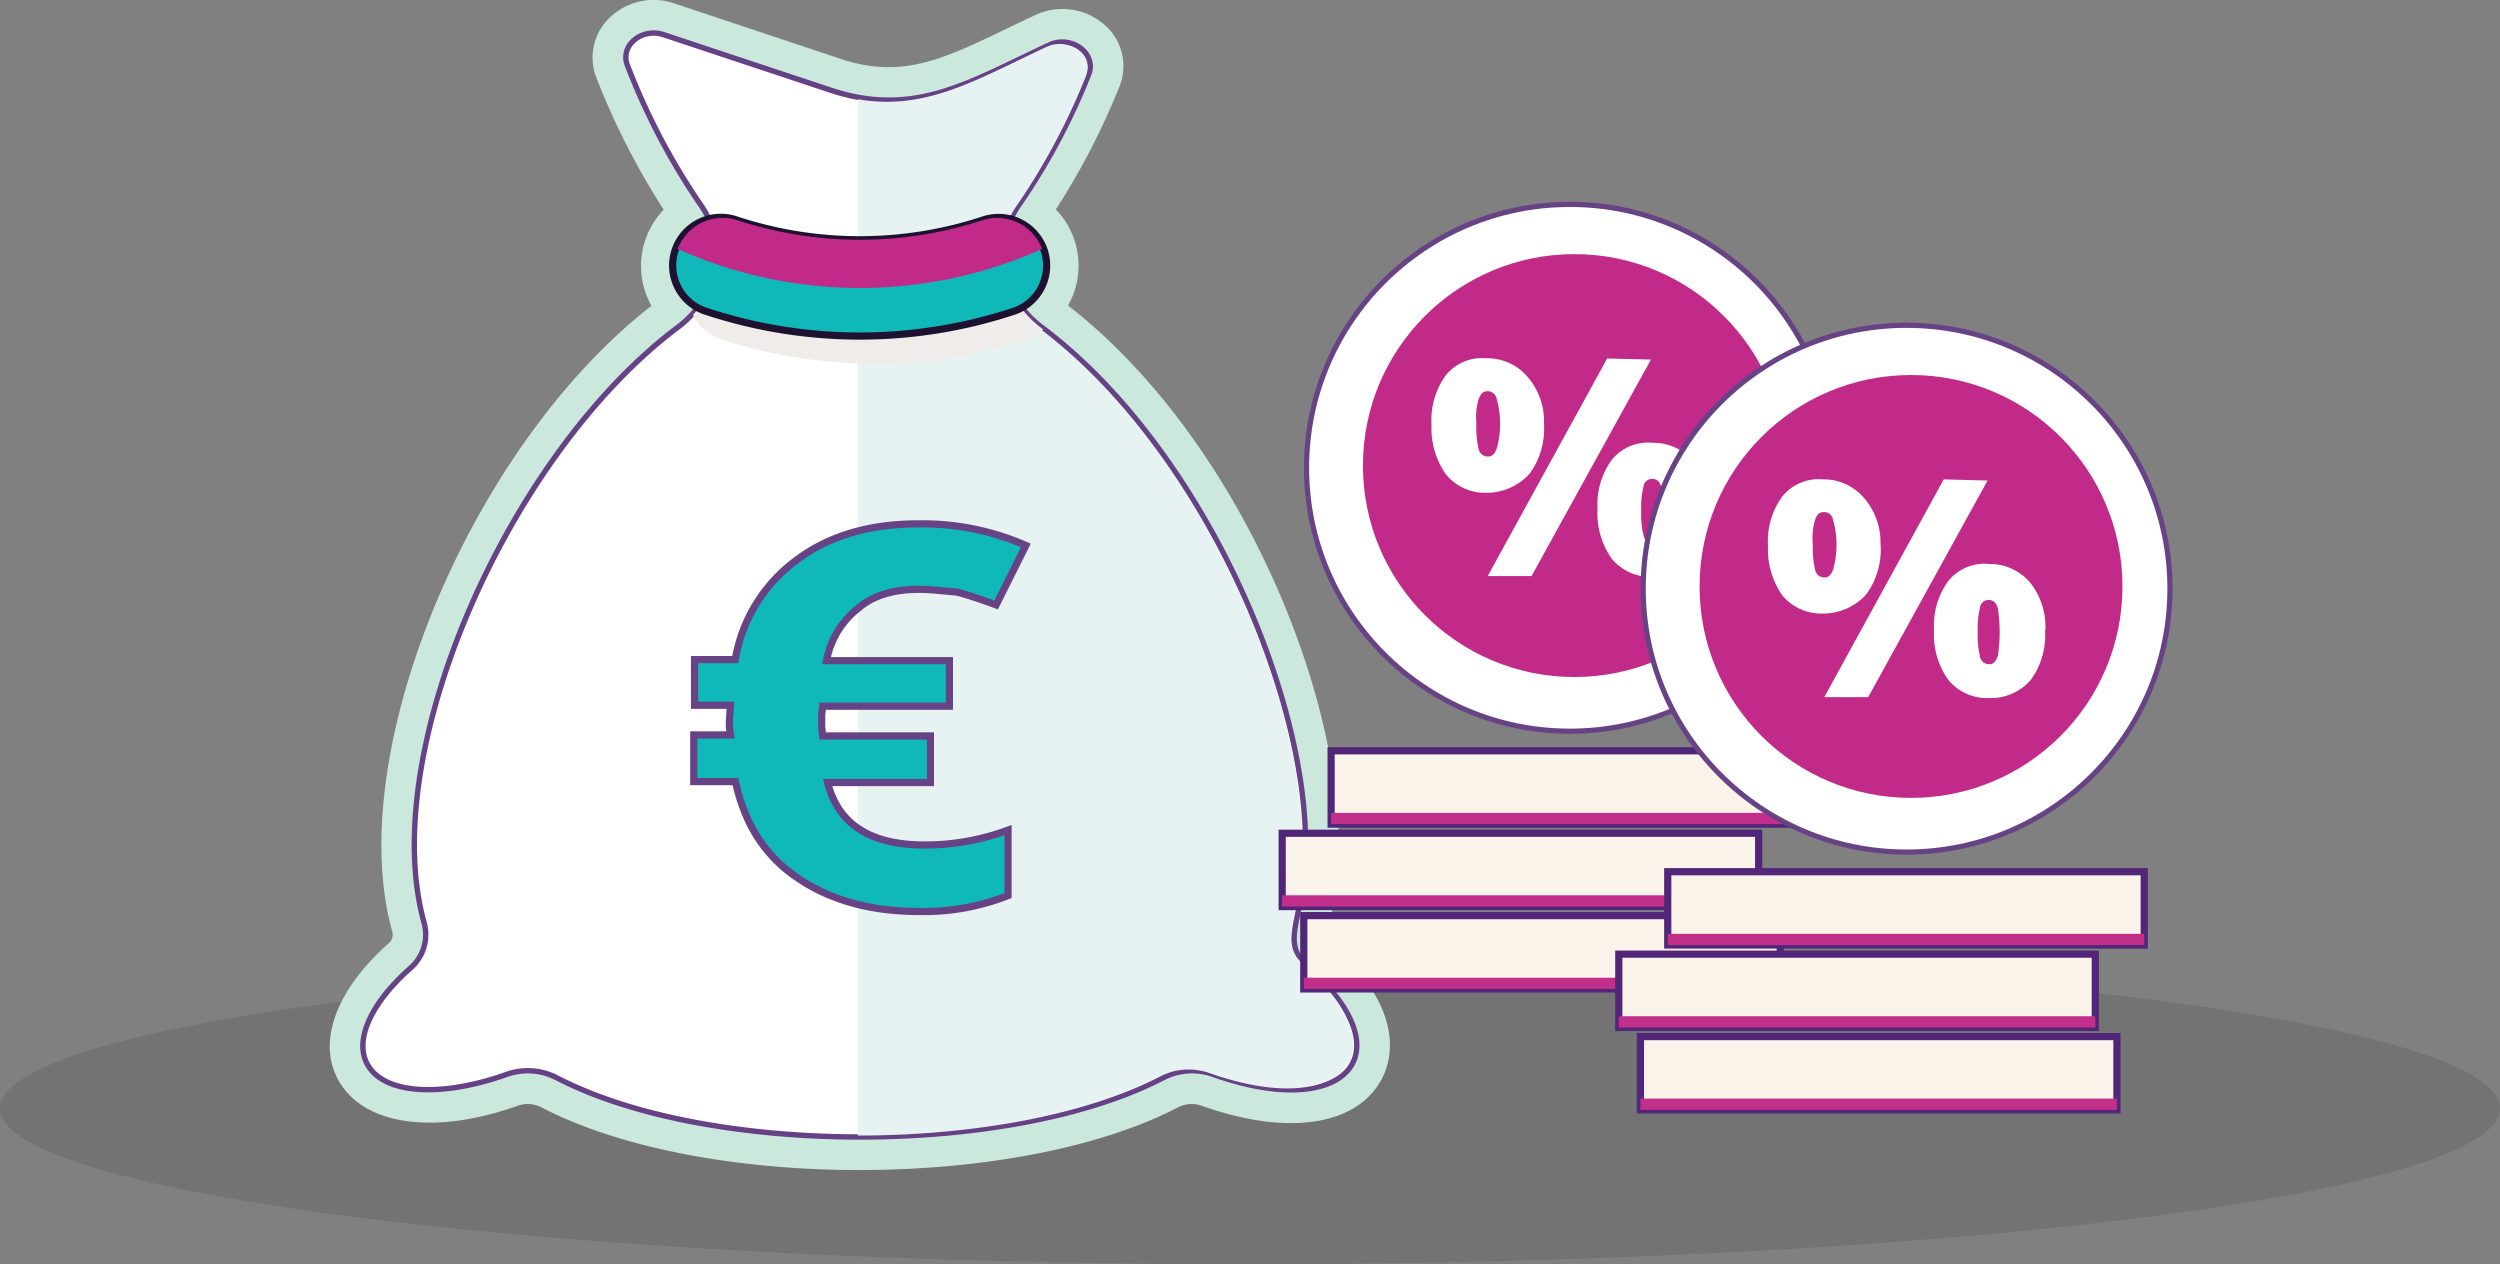 <svg xmlns="http://www.w3.org/2000/svg" viewBox="0 0 347.85 175.9"><rect x="0" y="0" width="347.85" height="175.9" fill="#808080" stroke="none"/><defs><style>.cls-1{isolation:isolate;opacity:0.1;}.cls-2{fill-rule:evenodd;}.cls-3{fill:#cbe8dd;}.cls-10,.cls-11,.cls-4{fill:#fff;}.cls-4{stroke:#674186;stroke-width:0.75px;}.cls-10,.cls-4{stroke-linecap:round;stroke-linejoin:round;}.cls-5{fill:#e7f2f2;}.cls-6{fill:#efecea;}.cls-7,.cls-9{fill:#10b9b9;}.cls-7{stroke:#1f1130;}.cls-12,.cls-7,.cls-9{stroke-miterlimit:10;}.cls-8{fill:#c12a89;}.cls-10,.cls-9{stroke:#674386;}.cls-10{stroke-width:0.72px;}.cls-12{fill:#f9f3ea;stroke:#512577;}.cls-13{fill:#c12f8a;}</style></defs><g id="Layer_2" data-name="Layer 2"><g id="Layer_1-2" data-name="Layer 1"><g class="cls-1"><path class="cls-2" d="M347.85,154.22c0,12-77.8,21.68-173.93,21.68C78,175.9,0,166.18,0,154.22s77.8-21.68,173.92-21.68c96-.16,173.93,9.57,173.93,21.68"></path></g><path class="cls-3" d="M185.21,131.27a4.91,4.91,0,0,1-.53-.53,13.73,13.73,0,0,1,.42-2.73,48.55,48.55,0,0,0,1.17-10.5c0-22.2-14.37-56.91-37.66-75a11.27,11.27,0,0,0-1.7-13.37,100.13,100.13,0,0,0,8.81-17,7.6,7.6,0,0,0-1.85-8.52A8.88,8.88,0,0,0,144,2.12c-1.38.64-2.71,1.28-4,1.9-8.75,4.22-14.53,7-23,4.18L93.78.46A8.81,8.81,0,0,0,84.6,2.69,7.66,7.66,0,0,0,83,10.86a103.1,103.1,0,0,0,9.35,18.32,11.27,11.27,0,0,0-1.7,13.37c-25.17,19.54-43,62.29-36.08,87.05a1.57,1.57,0,0,1-.51,1.67c-7.8,6.93-10.24,14.6-6.36,20S61,157.79,72,153.87a4.18,4.18,0,0,1,3.28.18c11.19,5.84,27.76,8.76,44.34,8.75s33.15-2.92,44.34-8.75a4.18,4.18,0,0,1,3.28-.18c11.63,4.13,21.12,2.86,24.77-3.31C193.57,148,196,140.84,185.21,131.27Z"></path><path class="cls-4" d="M182.15,134.7c-4.38-3.89-.49-6.33-.49-17.2,0-22-15.06-55.73-36.69-71.95-5.69-4.27-7.07-11.58-3.12-17.15a91.62,91.62,0,0,0,9.61-18c1.2-2.91-2.35-5.6-5.48-4.14-11.11,5.18-18.71,10.18-30.42,6.28L92.32,4.82c-3.09-1-6.13,1.58-5,4.32A94,94,0,0,0,97.42,28.4c4,5.57,2.58,12.88-3.12,17.15C70.75,63.21,52.43,104.71,59,128.35a6.17,6.17,0,0,1-1.89,6.35c-5.65,5-8.13,10.47-5.67,13.9,2.68,3.76,10.49,3.94,19,.91a8.79,8.79,0,0,1,7,.44c21.13,11,63.29,11,84.42,0a8.79,8.79,0,0,1,7-.44C187.18,156,195.66,146.69,182.15,134.7Z"></path><path class="cls-5" d="M181.66,134.52c-4.37-3.87-.49-6.3-.49-17.14,0-22-15-55.55-36.57-71.71-5.67-4.26-7-11.55-3.1-17.1a91.73,91.73,0,0,0,9.57-17.91c1.2-2.91-2.34-5.59-5.46-4.13-9.74,4.54-16.77,8.93-26.25,7.28V158c15.77,0,31.54-2.75,42.07-8.24a8.72,8.72,0,0,1,6.92-.43C186.67,155.79,195.12,146.47,181.66,134.52Z"></path><path class="cls-6" d="M142.75,47.21a6.6,6.6,0,0,0,2.37-1.35l-.23-.19a12.63,12.63,0,0,1-5.28-11.42,6.86,6.86,0,0,0-1,.22,55,55,0,0,1-34.12,0,6.68,6.68,0,0,0-4.79.27,12.31,12.31,0,0,1-3.28,9.07,6.65,6.65,0,0,0,3.93,3.4,68.59,68.59,0,0,0,21.2,3.38A68.59,68.59,0,0,0,142.75,47.21Z"></path><path class="cls-6" d="M119.64,37.11v13.4c10.86.31,22.86-2.34,25.48-4.65-4.27-3.24-6-7.53-5.51-11.61C137.69,34.57,130.76,37.5,119.64,37.11Z"></path><path class="cls-7" d="M119.64,46.76a68.25,68.25,0,0,1-21.2-3.38,6.7,6.7,0,1,1,4.13-12.74,54.84,54.84,0,0,0,34.13,0,6.7,6.7,0,1,1,4.14,12.74A68.34,68.34,0,0,1,119.64,46.76Z"></path><path class="cls-8" d="M102.57,30.64a6.68,6.68,0,0,0-8.28,4,61.89,61.89,0,0,0,50.7,0,6.69,6.69,0,0,0-8.29-4A54.84,54.84,0,0,1,102.57,30.64Z"></path><path class="cls-9" d="M127.84,82c-3.44,0-6.34.82-8.41,2.62A12,12,0,0,0,115,91.92h17.1v6.34H114.46l-.13,1.24v1.66l.13,1.24h15v6.48H115.15c1.52,5.93,6.07,8.69,13.52,8.69a33.13,33.13,0,0,0,11.59-2.07v9.11a31.75,31.75,0,0,1-12.42,2.21c-6.89,0-12.55-1.66-17.1-4.83s-7.17-7.59-8.41-13.24h-5.8v-6.49h5.11a9.62,9.62,0,0,1-.14-2.2l.14-1.93h-5V91.78h5.66A21.66,21.66,0,0,1,110.74,78c4.55-3.45,10.21-5.11,17.1-5.11a36,36,0,0,1,14.9,3l-4.14,8.27c-1.93-.69-3.86-1.38-5.51-1.79C131.43,82.26,129.64,82,127.84,82Z"></path><g id="Group-12"><circle id="Oval" class="cls-10" cx="218.44" cy="65.09" r="36.65"></circle><circle id="Oval-2" data-name="Oval" class="cls-8" cx="219.06" cy="64.78" r="29.42"></circle><path id="Path_2541" data-name="Path 2541" class="cls-11" d="M214.83,59a10.6,10.6,0,0,1-2,6.91,8.11,8.11,0,0,1-6,2.66A7.07,7.07,0,0,1,201.18,66a11.19,11.19,0,0,1-2-6.9,10.62,10.62,0,0,1,2-6.9,6.51,6.51,0,0,1,5.65-2.35,7.35,7.35,0,0,1,5.65,2.51A9.45,9.45,0,0,1,214.83,59m-9.41,0a13.09,13.09,0,0,0,.31,3.46A1.3,1.3,0,0,0,207,63.52c.62,0,.94-.31,1.25-1.09a12.86,12.86,0,0,0,0-6.91A1.29,1.29,0,0,0,207,54.43c-.63,0-.94.31-1.26,1.09a8.9,8.9,0,0,0-.31,3.45M229.73,50,213.1,80.15H207l16.62-30.27,6.12.15Zm8,20.86a10.66,10.66,0,0,1-2,6.91,7.4,7.4,0,0,1-5.8,2.51,7.12,7.12,0,0,1-5.65-2.51,10.87,10.87,0,0,1-2-6.91,10.59,10.59,0,0,1,2-6.9,6.5,6.5,0,0,1,5.65-2.35,7.33,7.33,0,0,1,5.64,2.51,9.74,9.74,0,0,1,2.2,6.74m-9.41.16a13,13,0,0,0,.31,3.45,1.3,1.3,0,0,0,1.26,1.1c.62,0,.94-.31,1.25-1.25a22.41,22.41,0,0,0,0-6.44c-.16-.78-.63-1.25-1.25-1.25a1.2,1.2,0,0,0-1.26,1.1,11.85,11.85,0,0,0-.31,3.29"></path></g><rect class="cls-12" x="185.21" y="104.47" width="66.3" height="10.2"></rect><rect class="cls-13" x="185.21" y="113.1" width="66.3" height="1.57"></rect><rect class="cls-12" x="178.4" y="115.94" width="66.3" height="10.2"></rect><rect class="cls-13" x="178.4" y="124.57" width="66.3" height="1.57"></rect><rect class="cls-12" x="181.41" y="127.4" width="66.3" height="10.2"></rect><rect class="cls-13" x="181.41" y="136.04" width="66.3" height="1.57"></rect><g id="Group-12-2" data-name="Group-12"><circle id="Oval-3" data-name="Oval" class="cls-10" cx="265.28" cy="81.91" r="36.65"></circle><circle id="Oval-4" data-name="Oval" class="cls-8" cx="265.9" cy="81.6" r="29.42"></circle><path id="Path_2541-2" data-name="Path 2541" class="cls-11" d="M261.67,75.8a10.62,10.62,0,0,1-2,6.9,8.1,8.1,0,0,1-6,2.67A7.09,7.09,0,0,1,248,82.86a11.19,11.19,0,0,1-2-6.9,10.66,10.66,0,0,1,2-6.91,6.53,6.53,0,0,1,5.65-2.35,7.37,7.37,0,0,1,5.65,2.51,9.46,9.46,0,0,1,2.35,6.59m-9.41,0a13,13,0,0,0,.31,3.45,1.31,1.31,0,0,0,1.26,1.1c.62,0,.94-.32,1.25-1.1a12.83,12.83,0,0,0,0-6.9,1.29,1.29,0,0,0-1.25-1.1c-.63,0-1,.31-1.26,1.1a8.87,8.87,0,0,0-.31,3.45m24.31-8.94L259.94,97h-6.11L270.45,66.7l6.12.16Zm8,20.86a10.62,10.62,0,0,1-2,6.9,7.38,7.38,0,0,1-5.81,2.51,7,7,0,0,1-5.64-2.51,10.84,10.84,0,0,1-2-6.9,10.56,10.56,0,0,1,2-6.9,6.47,6.47,0,0,1,5.64-2.35,7.36,7.36,0,0,1,5.65,2.5,9.78,9.78,0,0,1,2.2,6.75m-9.41.16a13,13,0,0,0,.31,3.45,1.29,1.29,0,0,0,1.25,1.09c.63,0,.95-.31,1.26-1.25a22.34,22.34,0,0,0,0-6.43c-.16-.79-.63-1.26-1.26-1.26a1.2,1.2,0,0,0-1.25,1.1,11.92,11.92,0,0,0-.31,3.3"></path></g><rect class="cls-12" x="232.05" y="121.29" width="66.3" height="10.2"></rect><rect class="cls-13" x="232.05" y="129.93" width="66.3" height="1.57"></rect><rect class="cls-12" x="225.24" y="132.76" width="66.3" height="10.2"></rect><rect class="cls-13" x="225.24" y="141.4" width="66.3" height="1.57"></rect><rect class="cls-12" x="228.25" y="144.23" width="66.3" height="10.2"></rect><rect class="cls-13" x="228.25" y="152.86" width="66.3" height="1.57"></rect></g></g></svg>